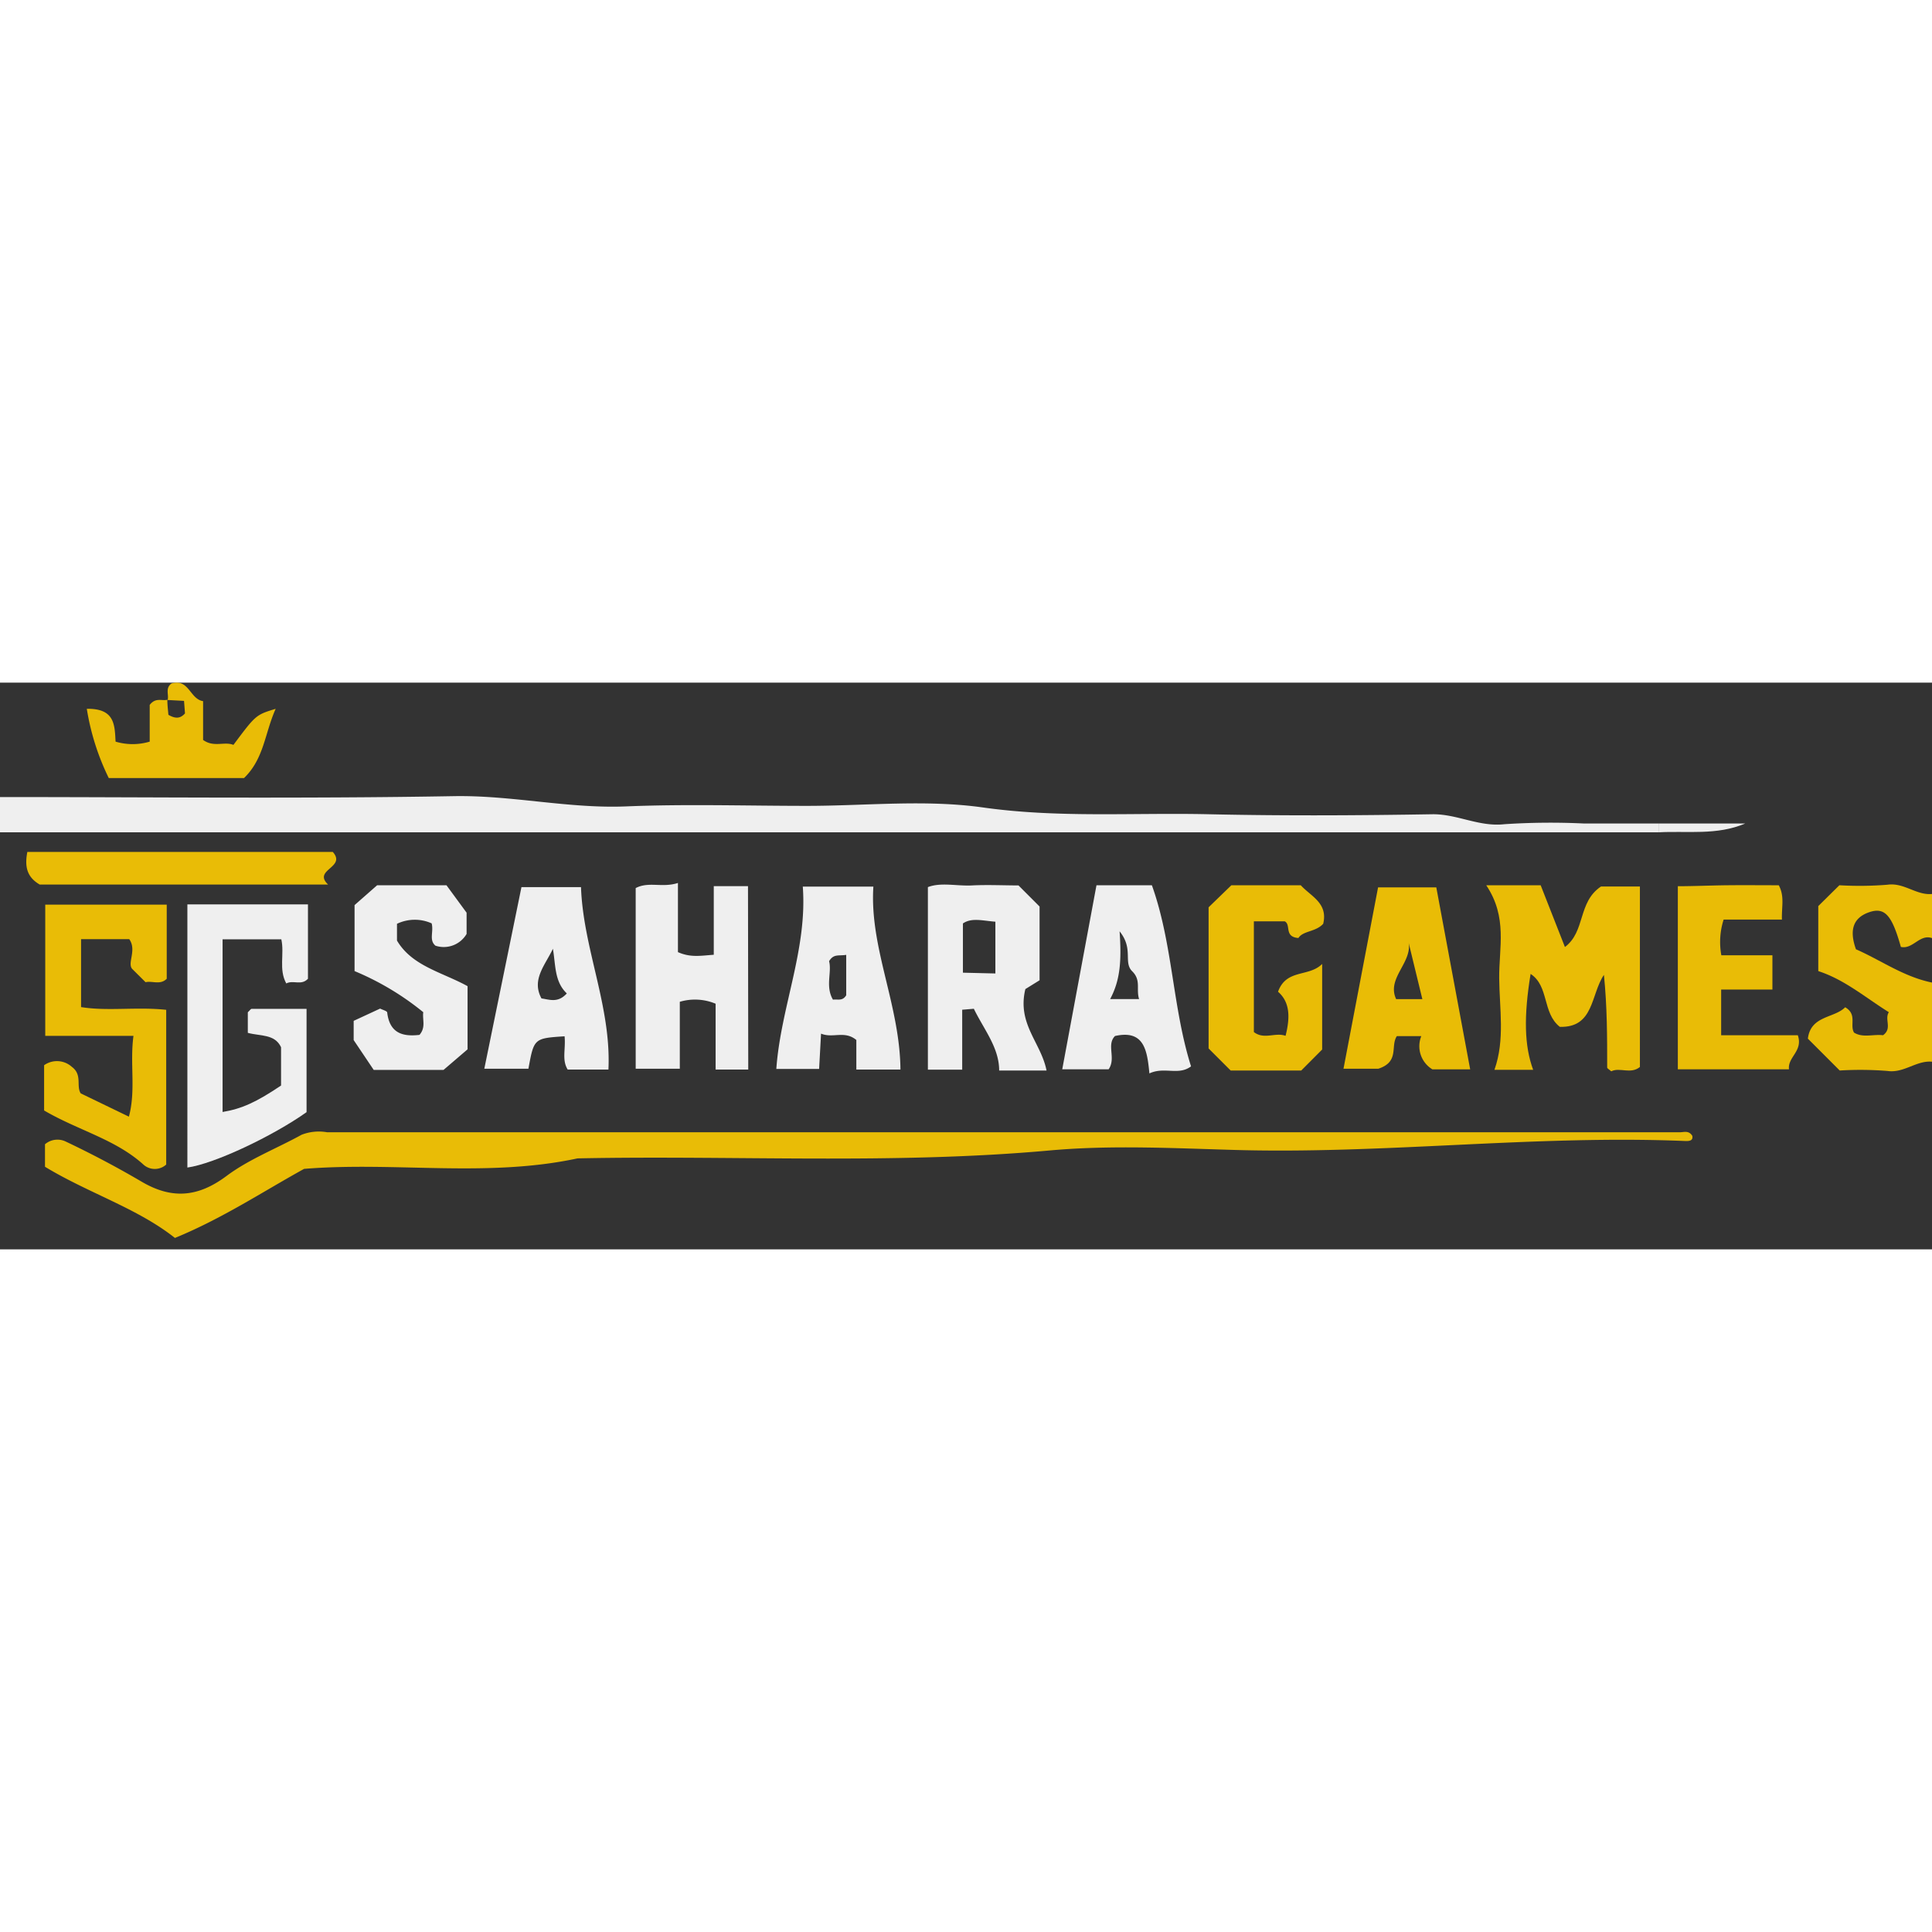 <?xml version="1.0"?>
<svg xmlns="http://www.w3.org/2000/svg" width="40" height="40" fill="none" viewBox="0 0 150 44">
  <rect x="0" y="0" width="150" height="44" fill="#333333" stroke="none"/>
  <path fill="#EFEFEF" d="M0 8.882c11.74 0 23.486.137 35.226-.069 4.514-.082 8.904.98 13.397.795 4.665-.192 9.35-.041 14.02-.041 4.563 0 9.193-.507 13.665.123 5.863.829 11.685.397 17.52.527 5.836.13 11.645.096 17.439 0 1.911 0 3.582.993 5.534.774a54.63 54.63 0 0 1 6.165-.055h5.801v.685H0v-2.74Z"/>
  <path fill="#E9BC06" d="M150 29.43c-1.219-.11-2.171.904-3.459.719a26.33 26.33 0 0 0-3.706-.035l-2.472-2.472c.219-1.808 2.055-1.582 2.897-2.439.952.562.336 1.37.685 1.966.685.432 1.5.11 2.253.206.74-.528.089-1.233.452-1.788-1.883-1.178-3.424-2.52-5.479-3.192v-5.048l1.637-1.616a27.04 27.04 0 0 0 3.733-.041c1.288-.185 2.24.835 3.459.719v3.425c-.959-.336-1.487.897-2.418.684-.685-2.445-1.24-3.116-2.466-2.691-1.226.424-1.561 1.37-1.02 2.876 1.883.816 3.685 2.13 5.904 2.583v6.143ZM23.61 37.751c-3.24 1.788-6.343 3.85-10.028 5.363-2.91-2.308-6.733-3.486-10.089-5.527V35.84a1.486 1.486 0 0 1 1.623-.205 75.54 75.54 0 0 1 5.89 3.116c2.336 1.37 4.364 1.206 6.576-.445 1.76-1.315 3.89-2.13 5.836-3.205a3.692 3.692 0 0 1 1.98-.192h105.027c.315 0 .685-.164.965.274.076.383-.226.418-.561.404-11.781-.486-23.514 1.055-35.295.685-4.671-.137-9.383-.37-14.02.048-12.22 1.103-24.445.37-36.671.616-7.042 1.514-14.179.24-21.233.815Z"/>
  <path fill="#E9BC06" d="M3.425 33.217v-3.514a1.726 1.726 0 0 1 2.157.13c.83.617.315 1.487.685 2.056l3.74 1.808c.555-2.055.062-4.11.356-6.274h-6.85V17.238h9.432v5.753c-.507.507-1.11.144-1.643.267l-1.028-1.02c-.425-.445.37-1.473-.24-2.322h-3.74v5.274c2.055.335 4.295-.034 6.61.212v12.014a1.322 1.322 0 0 1-1.733.034c-2.191-2-5.075-2.671-7.746-4.233Z"/>
  <path fill="#EFEFEF" d="M23.91 17.217v5.774c-.526.555-1.136.075-1.684.363-.603-1.103-.13-2.267-.384-3.425h-4.561v13.405c1.48-.247 2.61-.754 4.54-2.055v-2.973c-.486-1.041-1.616-.85-2.581-1.116v-1.596c.137-.123.219-.267.301-.267h4.26v8.02c-2.623 1.863-7.171 4.014-9.253 4.301V17.217h9.363Z"/>
  <path fill="#E9BC06" d="M115.391 15.73h4.226l1.883 4.795c1.617-1.212.98-3.48 2.802-4.698h3.02V29.84c-.726.59-1.562 0-2.226.336-.157-.144-.315-.22-.315-.295 0-2.363 0-4.719-.253-7.191-1.028 1.513-.754 4.11-3.425 4.034-1.37-1.082-.822-3.158-2.267-4.11-.541 3.295-.486 5.603.198 7.445h-3.006c.828-2.328.39-4.746.369-7.116-.02-2.37.665-4.72-1.006-7.212Z"/>
  <path fill="#EFEFEF" d="M81.253 30.114h-3.678c0-1.78-1.185-3.184-1.966-4.794l-.904.075v4.651h-2.664V15.875c1.014-.39 2.26-.069 3.425-.13 1.164-.062 2.48 0 3.61 0l1.636 1.637v5.726l-1.103.684c-.657 2.713 1.213 4.144 1.644 6.322Zm-3.972-7.534v-4.02c-.966-.069-1.836-.336-2.52.137v3.822l2.52.061Zm-19.185 7.459H55.56v-5.11a4.15 4.15 0 0 0-2.78-.15v5.198h-3.425V15.95c1.02-.534 2.055 0 3.28-.397v5.37c.994.438 1.768.274 2.782.205V15.8h2.657l.02 14.24Zm11.814 0h-3.424v-2.295c-.924-.76-1.808-.11-2.74-.493l-.15 2.74h-3.322c.342-4.794 2.418-9.267 2.055-14.157h5.48c-.309 4.746 2.054 9.157 2.102 14.205Zm-4.21-8.904c-.603.096-.973-.096-1.33.493.227.85-.307 1.959.302 2.986.363-.055.74.137 1.028-.342v-3.137Zm-34.878-2.411v1.301c1.171 1.987 3.507 2.452 5.48 3.541v4.904l-1.864 1.596h-5.424l-1.555-2.315v-1.493l2.055-.952c.198.103.534.185.548.301.191 1.63 1.226 1.89 2.507 1.74.513-.596.212-1.178.294-1.76a21.533 21.533 0 0 0-5.335-3.192v-5.123l1.753-1.541h5.383l1.562 2.13v1.65a2.055 2.055 0 0 1-2.418.912c-.52-.446-.123-1.062-.294-1.733a3.2 3.2 0 0 0-2.692.034Zm13.013 8.733c-2.376.157-2.376.157-2.808 2.52h-3.425l2.884-14.102h4.623c.172 4.794 2.357 9.253 2.13 14.164h-3.164c-.466-.753-.144-1.562-.24-2.582Zm-.883-6.85c-.59 1.295-1.72 2.425-.911 3.912.623.082 1.274.376 1.966-.39-.98-.926-.856-2.234-1.09-3.521h.035ZM85.13 15.73h4.302c1.63 4.555 1.595 9.48 3.04 14.062-.986.74-2.054 0-3.232.548-.171-1.719-.37-3.424-2.671-2.904-.685.685.102 1.72-.494 2.582h-3.602l2.657-14.287Zm1.795 3.576c.15 2.212.075 3.753-.733 5.26h2.246c-.246-.774.178-1.452-.534-2.157-.712-.706.13-1.726-.98-3.103Z"/>
  <path fill="#E9BC06" d="M101.027 30.114h-5.48l-1.712-1.712V17.443l1.768-1.712h5.39c.767.856 2.13 1.37 1.74 2.993-.589.644-1.569.534-1.925 1.103-1.137-.09-.548-1.028-1.062-1.295H97.35v8.596c.795.616 1.658 0 2.46.294.376-1.472.328-2.63-.583-3.424.644-1.795 2.39-1.117 3.425-2.158v6.644l-1.624 1.63Zm9.322-2.671h-1.897c-.521.774.233 1.993-1.445 2.534h-2.699l2.685-14.082h4.521l2.63 14.13h-2.932a2.098 2.098 0 0 1-.863-2.582Zm.082-2.87-1.13-4.65c.562 1.712-1.705 2.945-.904 4.65h2.034Zm23.199-.746v3.548h5.952c.425 1.24-.801 1.685-.685 2.644h-8.63V15.806c1.192 0 2.514-.061 3.843-.075 1.328-.014 2.705 0 3.993 0 .465.87.212 1.658.246 2.664h-4.527a5.735 5.735 0 0 0-.178 2.774h3.966v2.658h-3.98ZM25.473 15.676H3.083c-1.021-.596-1.172-1.425-.96-2.534h23.713c1.089 1.219-1.583 1.37-.363 2.534ZM13.014 1.347c.116-.404-.206-.897.294-1.28 1.37-.412 1.425 1.212 2.46 1.37V4.45c.842.603 1.657.096 2.355.384 1.74-2.33 1.74-2.33 3.281-2.802-.856 1.904-.897 3.87-2.459 5.377h-10.5A18.98 18.98 0 0 1 6.74 2.032c2.164-.034 2.164 1.22 2.233 2.548a4.637 4.637 0 0 0 2.65 0V1.73c.466-.609.966-.287 1.37-.403 0 .431.055.842.082 1.171.535.308.918.308 1.288-.11l-.075-.972-1.274-.069Z"/>
  <path fill="#EFEFEF" d="M128.767 11.621v-.685h6.733c-2.206.939-4.486.562-6.733.685Z"/>
</svg>
